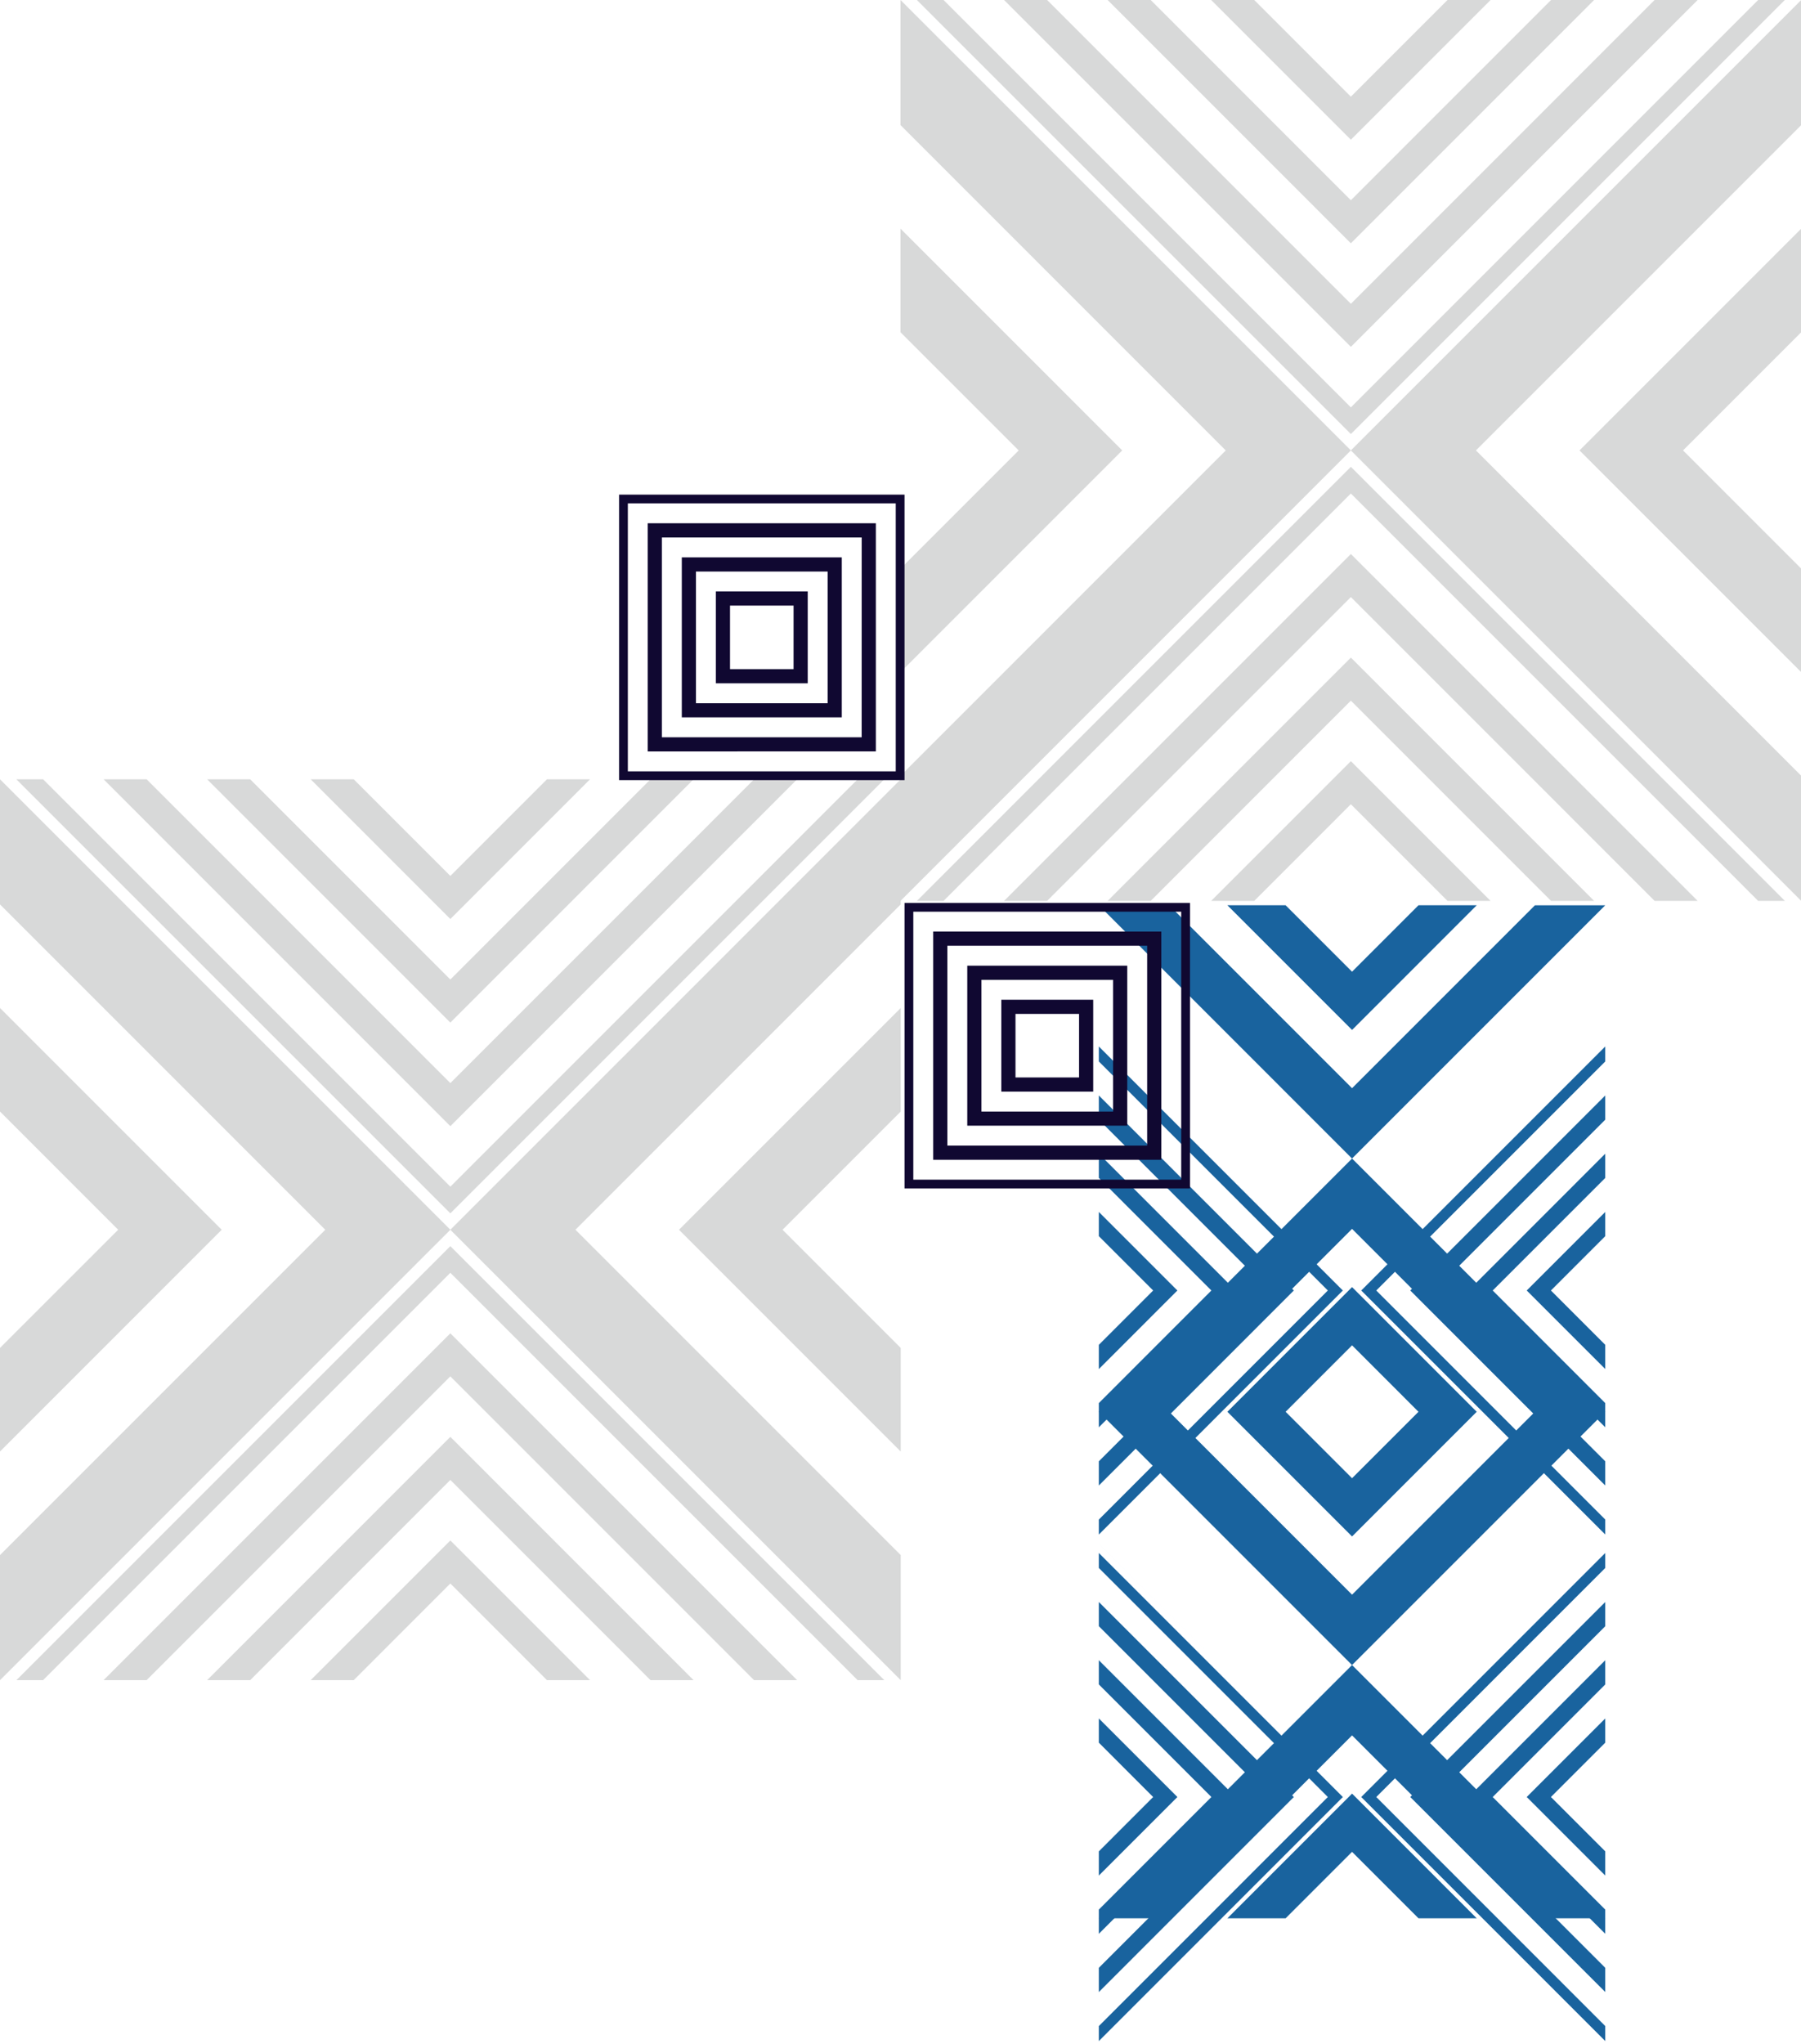 <svg width="386" height="438" viewBox="0 0 386 438" fill="none" xmlns="http://www.w3.org/2000/svg">
<path fill-rule="evenodd" clip-rule="evenodd" d="M304.018 302.547L289.779 316.786L275.54 302.547L289.779 288.305L304.018 302.547ZM289.779 329.267L263.061 302.547L289.779 275.827L316.497 302.547L289.779 329.267ZM289.779 341.746L250.584 302.547L289.779 263.35L328.975 302.547L289.779 341.746ZM263.062 194L275.54 194L289.779 208.239L304.018 194L316.497 194L289.779 220.72L263.061 194L263.062 194ZM316.495 411.092L304.016 411.092L289.779 396.853L275.543 411.092L263.064 411.092L289.779 384.374L316.495 411.092ZM344.046 411.092L289.779 356.82L344.046 302.55L344.046 302.545L289.779 248.274L344.046 194.004L328.975 194.004L289.779 233.203L250.584 194.004L235.505 194.004L235.505 194.009L235.51 194.004L289.779 248.278L235.51 302.552L235.505 302.547L235.505 302.557L235.51 302.552L289.779 356.824L235.513 411.096L250.586 411.096L289.779 371.895L328.972 411.092L344.046 411.092Z" fill="#19639E"/>
<path fill-rule="evenodd" clip-rule="evenodd" d="M235.51 330.831L271.69 367.013L235.508 330.832L235.51 330.831ZM235.505 293.386L235.505 288.197L235.51 288.202L247.151 276.556L235.51 264.914L235.505 264.919L235.505 259.729L235.51 259.724L252.344 276.558L235.51 293.394L235.505 293.386ZM235.505 305.866L235.505 300.677L235.51 300.682L259.631 276.556L235.51 252.432L235.505 252.437L235.505 247.247L235.51 247.242L264.822 276.556L235.512 305.871L235.505 305.866ZM235.505 318.346L235.505 313.155L235.51 313.16L272.11 276.553L235.51 239.949L235.505 239.953L235.505 234.766L235.51 234.761L277.3 276.553L235.51 318.348L235.505 318.346ZM235.505 401.933L235.505 396.743L235.51 396.748L247.151 385.106L235.51 373.459L235.505 373.464L235.505 368.274L235.51 368.269L252.344 385.104L235.51 401.938L235.505 401.933ZM235.505 414.414L235.505 409.224L235.51 409.229L259.631 385.104L235.51 360.978L235.505 360.983L235.505 355.796L235.51 355.79L264.822 385.104L235.512 414.418L235.505 414.414ZM235.505 426.893L235.505 421.703L235.51 421.708L272.11 385.104L235.51 348.499L235.505 348.504L235.505 343.316L235.51 343.311L277.3 385.104L235.51 426.898L235.505 426.893ZM235.505 437.399L235.505 434.184L235.51 434.189L284.589 385.104L235.51 336.02L235.505 336.025L235.505 332.811L235.508 332.808L287.805 385.104L235.51 437.405L235.505 437.399ZM235.51 328.855L287.805 276.556L235.508 224.259L235.505 224.262L235.505 227.478L235.51 227.472L284.589 276.556L235.51 325.643L235.505 325.638L235.505 328.85L235.51 328.855Z" fill="#19639E"/>
<path fill-rule="evenodd" clip-rule="evenodd" d="M291.284 383.599C303.847 371.034 328.584 346.296 339.118 335.762L291.284 383.599ZM344.046 368.272L344.046 373.459L332.405 385.101L344.046 396.743L344.046 401.936L328.512 386.4L327.214 385.104L344.046 368.272ZM344.046 355.793L344.046 360.981L319.923 385.104L344.043 409.227L344.043 414.416L316.034 386.4L314.737 385.104L344.046 355.793ZM344.046 343.313L344.046 348.504L307.447 385.106L344.046 421.707L344.046 426.892L303.555 386.4L302.258 385.104L344.046 343.313ZM344.046 332.809L344.046 336.022L294.969 385.104L344.046 434.186L344.046 437.402L291.752 385.107L344.046 332.809ZM344.046 259.724L344.046 264.913L332.405 276.555L344.046 288.197L344.046 293.386L328.512 277.85L327.214 276.553L344.046 259.724ZM344.046 247.244L344.046 252.434L319.923 276.556L344.043 300.68L344.043 305.868L316.034 277.853L314.737 276.556L344.046 247.244ZM344.046 234.766L344.046 239.954L307.447 276.556L344.046 313.159L344.046 318.348L303.555 277.853L302.258 276.556L344.046 234.766ZM344.046 224.26L291.752 276.558L344.046 328.853L344.046 325.639L294.969 276.556L344.046 227.475L344.046 224.26Z" fill="#19639E"/>
<path fill-rule="evenodd" clip-rule="evenodd" d="M193 144.05V121.856L218.328 96.526L193 71.2V49.001L240.52 96.526L193 144.05ZM386.046 49.006V71.203L360.718 96.526L386.046 121.856V144.048L338.527 96.526L386.046 49.006ZM386.046 166.245L316.334 96.526L386.046 26.812V0L289.524 96.522L193 0V26.812L262.713 96.531L193 166.252V193.064L289.524 96.526L386.046 193.057V166.245Z" fill="#D8D9D9"/>
<path fill-rule="evenodd" clip-rule="evenodd" d="M383.37 2.673C361.026 25.022 317.028 69.021 298.299 87.752L383.37 2.673ZM289.524 96.528L225.174 32.174L289.526 96.527L289.524 96.528ZM319.46 193.057H310.232L289.524 172.348L268.818 193.057H259.587L289.524 163.118L319.46 193.057ZM341.652 193.057H332.425L289.524 150.15L246.629 193.057H237.4L289.528 140.922L341.652 193.057ZM363.845 193.057H354.619L289.524 127.954L224.427 193.057H215.199L289.524 118.725L363.845 193.057ZM382.541 193.057H376.813L289.524 105.758L202.235 193.057H196.516L289.524 100.042L382.541 193.057ZM259.583 0H268.814L289.524 20.717L310.236 0H319.465L289.524 29.944L259.583 0ZM237.392 0H246.62L289.524 42.911L332.429 0H341.658L289.524 52.141L237.392 0ZM215.195 0H224.427L289.525 65.106L354.624 0H363.85L289.524 74.331L215.195 0ZM196.511 0H202.231L289.524 87.302L376.818 0H382.532L289.526 93.012L196.511 0Z" fill="#D8D9D9"/>
<path fill-rule="evenodd" clip-rule="evenodd" d="M193.046 216.014L193.046 238.208L167.718 263.538L193.046 288.863L193.046 311.063L145.525 263.538L193.046 216.014ZM2.62333e-05 311.058L2.42928e-05 288.861L25.328 263.538L1.98646e-05 238.208L1.79245e-05 216.016L47.518 263.538L2.62333e-05 311.058ZM1.5984e-05 193.819L69.712 263.538L2.81736e-05 333.252L3.05176e-05 360.064L96.522 263.542L193.046 360.064L193.046 333.252L123.333 263.533L193.046 193.812L193.046 167L96.522 263.538L1.364e-05 167.006L1.5984e-05 193.819Z" fill="#D8D9D9"/>
<path fill-rule="evenodd" clip-rule="evenodd" d="M2.675 357.39C25.02 335.041 69.017 291.042 87.746 272.312L2.675 357.39ZM96.522 263.536L160.871 327.89L96.519 263.536L96.522 263.536ZM66.586 167.006L75.814 167.006L96.522 187.716L117.228 167.006L126.459 167.006L96.522 196.946L66.586 167.006ZM44.394 167.006L53.621 167.006L96.522 209.913L139.417 167.006L148.646 167.006L96.518 219.142L44.394 167.006ZM22.201 167.006L31.426 167.006L96.522 232.11L161.618 167.006L170.847 167.006L96.522 241.339L22.201 167.006ZM3.505 167.006L9.233 167.006L96.522 254.306L183.81 167.006L189.53 167.006L96.522 260.022L3.505 167.006ZM126.463 360.064L117.232 360.064L96.522 339.347L75.809 360.064L66.58 360.064L96.522 330.12L126.463 360.064ZM148.653 360.064L139.425 360.064L96.522 317.153L53.617 360.064L44.388 360.064L96.522 307.922L148.653 360.064ZM170.851 360.064L161.618 360.064L96.52 294.958L31.421 360.064L22.195 360.064L96.522 285.733L170.851 360.064ZM189.534 360.064L183.815 360.064L96.522 272.762L9.228 360.064L3.513 360.064L96.519 267.052L189.534 360.064Z" fill="#D8D9D9"/>
<path fill-rule="evenodd" clip-rule="evenodd" d="M195.744 252.804H253.164V195.381H195.744V252.804ZM248.899 201.162V248.54H200.007V199.644H248.899V201.162ZM245.865 245.504V202.68H203.044V245.504H245.865ZM241.601 208.462V241.239H207.31V206.945H241.602L241.601 208.462ZM238.567 238.204V209.981H210.347V238.204H238.567ZM234.303 215.761V233.94H214.607V214.244H234.301L234.303 215.761ZM231.27 230.903V217.279H217.645V230.904L231.27 230.903ZM255.045 254.685H193.865V193.5H255.045V254.685ZM153.424 146.437V126.744H173.116V146.437L153.424 146.437ZM170.081 129.779H156.46V143.401H170.08L170.081 129.779ZM146.127 153.736V119.445H180.414V153.736H146.127ZM177.381 122.479H149.16V150.702H177.381V122.479ZM138.827 161.036V112.14H187.716V161.031L138.827 161.036ZM184.681 115.179H141.855V158H184.674L184.681 115.179ZM132.684 167.18V106H193.865V167.185L132.684 167.18ZM191.981 107.878H134.564V165.3H191.981L191.981 107.878Z" fill="#100831"/>
</svg>
